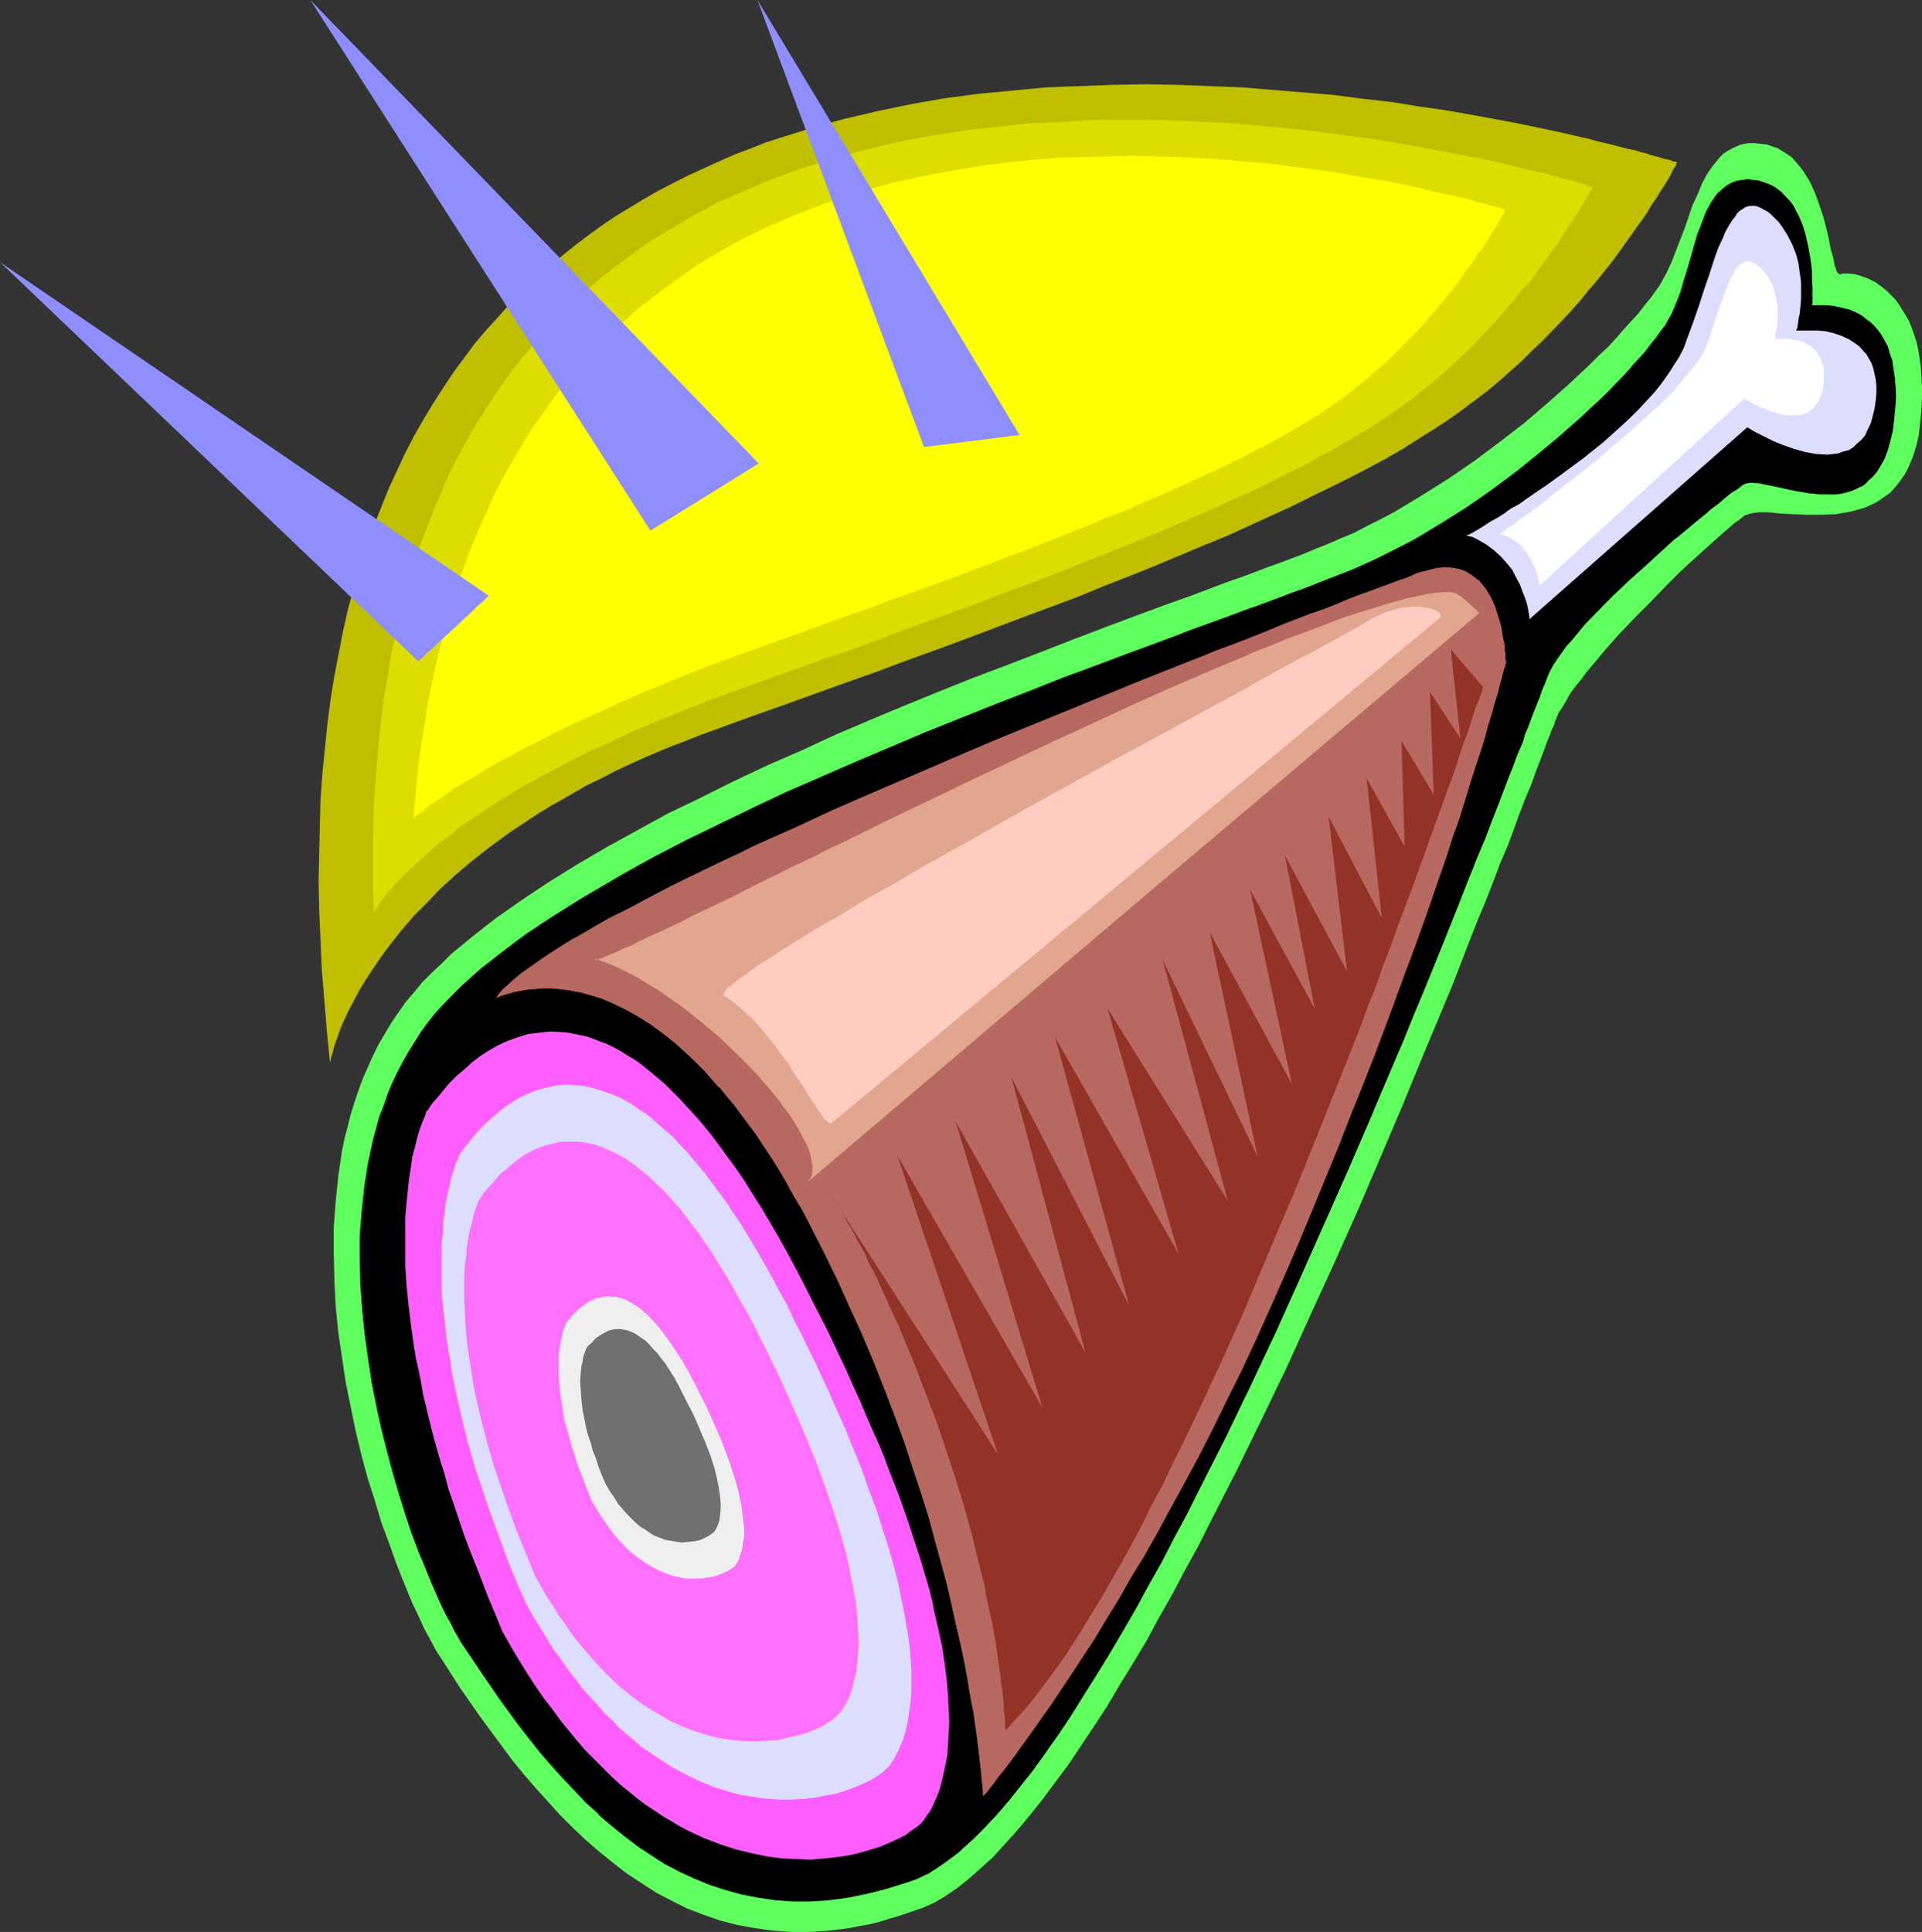 <?xml version="1.0" encoding="UTF-8" standalone="no"?>
<svg
   version="1.0"
   width="129.766mm"
   height="130.436mm"
   id="svg22"
   sodipodi:docname="Leg of Lamb 2.wmf"
   xmlns:inkscape="http://www.inkscape.org/namespaces/inkscape"
   xmlns:sodipodi="http://sodipodi.sourceforge.net/DTD/sodipodi-0.dtd"
   xmlns="http://www.w3.org/2000/svg"
   xmlns:svg="http://www.w3.org/2000/svg">
  <rect width="100%" height="100%" fill="#333333" stroke="none"/>
  <sodipodi:namedview
     id="namedview22"
     pagecolor="#ffffff"
     bordercolor="#000000"
     borderopacity="0.25"
     inkscape:showpageshadow="2"
     inkscape:pageopacity="0.0"
     inkscape:pagecheckerboard="0"
     inkscape:deskcolor="#d1d1d1"
     inkscape:document-units="mm" />
  <defs
     id="defs1">
    <pattern
       id="WMFhbasepattern"
       patternUnits="userSpaceOnUse"
       width="6"
       height="6"
       x="0"
       y="0" />
  </defs>
  <path
     style="fill:#5eff5e;fill-opacity:1;fill-rule:evenodd;stroke:none"
     d="m 112.473,423.022 -0.646,-0.969 -0.808,-1.293 -0.646,-1.293 -0.808,-1.454 -0.808,-1.454 -0.808,-1.616 -0.808,-1.777 -0.808,-1.777 -0.97,-1.939 -0.808,-1.939 -1.778,-4.363 -1.778,-4.524 -1.778,-5.009 -1.939,-5.171 -1.616,-5.494 -1.778,-5.494 -1.616,-5.979 -1.454,-5.979 -1.293,-6.302 -1.293,-6.302 -0.97,-6.463 -0.97,-6.625 -0.646,-6.625 -0.323,-6.625 -0.162,-6.625 v -6.625 l 0.485,-6.625 0.646,-6.463 0.485,-3.232 0.485,-3.232 0.646,-3.232 0.808,-3.07 0.808,-3.232 0.97,-3.07 0.97,-2.908 1.131,-3.07 1.293,-2.908 1.293,-2.908 1.454,-2.908 1.616,-2.747 1.616,-2.747 1.778,-2.585 1.939,-2.747 2.101,-2.424 2.101,-2.585 2.424,-2.424 2.424,-2.262 2.424,-2.424 2.747,-2.262 2.747,-2.262 3.07,-2.424 2.909,-2.262 3.232,-2.262 3.232,-2.262 3.394,-2.262 3.394,-2.262 7.272,-4.524 7.434,-4.363 7.918,-4.363 7.918,-4.363 8.403,-4.04 8.403,-4.201 8.565,-4.04 8.888,-3.878 8.726,-4.04 8.726,-3.716 8.888,-3.716 8.726,-3.555 8.888,-3.555 8.565,-3.232 8.403,-3.232 8.242,-3.232 8.08,-3.07 7.757,-2.908 7.434,-2.747 7.272,-2.585 3.394,-1.293 3.394,-1.293 3.07,-1.131 3.232,-1.131 3.07,-1.131 2.909,-1.131 2.747,-0.969 2.586,-0.97 2.586,-0.969 2.424,-0.969 2.262,-0.969 2.101,-0.808 1.939,-0.808 1.778,-0.808 3.555,-1.454 3.394,-1.777 3.555,-1.777 3.394,-1.777 6.949,-4.201 6.949,-4.363 6.626,-4.524 6.464,-4.847 6.302,-4.847 5.818,-5.009 2.747,-2.424 2.747,-2.424 2.747,-2.585 2.424,-2.262 2.424,-2.424 2.424,-2.262 2.101,-2.262 1.939,-2.262 1.939,-2.101 1.778,-1.939 1.616,-2.101 1.454,-1.777 1.293,-1.777 1.131,-1.616 0.808,-1.454 0.808,-1.454 1.293,-2.747 1.131,-2.908 2.262,-5.817 2.101,-6.14 1.293,-2.747 1.131,-2.747 1.293,-2.424 1.616,-2.262 1.616,-1.939 0.808,-0.808 0.97,-0.646 1.131,-0.646 0.97,-0.485 1.131,-0.485 1.293,-0.323 1.131,-0.162 h 1.454 l 1.293,0.162 1.616,0.162 1.454,0.485 1.454,0.485 1.293,0.808 1.293,0.808 1.131,0.808 0.97,1.131 0.97,1.131 0.97,1.293 1.616,2.585 1.293,2.908 1.131,3.07 0.97,2.908 0.808,3.07 0.646,2.747 0.485,2.585 0.323,1.131 0.323,1.131 0.162,0.969 0.162,0.969 0.323,0.646 0.162,0.646 0.323,0.485 0.323,0.323 h 0.162 0.323 l 0.485,-0.162 h 0.323 1.131 l 1.616,0.162 1.616,0.485 1.778,0.646 1.939,0.969 1.939,1.454 0.97,0.808 0.97,0.969 0.97,0.969 0.97,1.293 0.808,1.293 0.808,1.293 0.97,1.616 0.646,1.616 0.646,1.777 0.646,1.939 0.485,2.101 0.323,2.101 0.323,2.424 0.162,2.424 0.162,2.747 v 2.747 l -0.162,3.07 -0.323,3.07 -0.323,3.232 -0.646,2.747 -0.808,2.585 -0.97,2.424 -0.97,1.939 -1.293,1.939 -1.293,1.616 -1.293,1.454 -1.616,1.131 -1.616,1.131 -1.616,0.808 -1.778,0.808 -1.778,0.485 -1.778,0.485 -1.778,0.323 -1.939,0.323 -3.717,0.162 h -3.717 l -3.555,-0.162 -3.232,-0.162 -1.454,-0.162 -1.616,-0.162 h -2.424 l -1.131,0.162 -0.97,0.162 -0.97,0.323 -0.485,0.162 -0.808,0.646 -0.808,0.646 -0.97,0.646 -1.131,0.969 -1.293,1.131 -1.293,1.131 -1.454,1.293 -1.616,1.454 -1.616,1.454 -1.778,1.616 -1.778,1.616 -1.939,1.777 -3.717,3.716 -3.878,4.04 -3.878,3.878 -3.878,4.04 -3.717,4.201 -3.232,3.878 -1.616,1.939 -1.454,1.939 -1.454,1.777 -1.293,1.777 -0.97,1.777 -0.97,1.616 -0.97,1.454 -0.646,1.616 -0.162,0.323 -0.162,0.485 -0.162,0.646 -0.323,0.646 -0.323,0.646 -0.323,0.97 -0.323,0.808 -0.485,1.131 -0.808,2.262 -0.97,2.585 -1.131,2.908 -1.131,3.232 -1.454,3.393 -1.454,3.716 -1.454,4.04 -1.616,4.363 -1.939,4.524 -1.778,4.686 -1.939,5.009 -2.101,5.009 -2.101,5.332 -2.101,5.494 -2.262,5.817 -2.424,5.817 -2.424,5.817 -2.586,6.14 -2.586,6.302 -2.586,6.302 -2.747,6.463 -2.747,6.463 -5.656,13.25 -5.979,13.411 -6.141,13.411 -6.141,13.573 -6.464,13.411 -6.464,13.25 -6.626,12.927 -3.232,6.463 -3.394,6.14 -3.232,6.14 -3.394,5.979 -3.232,5.979 -3.394,5.655 -3.394,5.494 -3.232,5.494 -3.394,5.171 -3.232,4.847 -3.232,4.847 -3.394,4.524 -3.232,4.363 -3.232,4.04 -3.232,3.878 -3.07,3.393 -3.07,3.393 -3.232,2.908 -2.909,2.585 -3.07,2.424 -3.07,2.101 -2.747,1.616 -2.909,1.293 -1.454,0.485 -1.454,0.485 -2.747,0.969 -2.747,0.808 -2.586,0.808 -2.586,0.646 -2.747,0.485 -2.424,0.485 -2.586,0.323 -2.586,0.323 -2.424,0.162 -2.424,0.162 h -4.848 l -4.686,-0.323 -4.525,-0.646 -4.525,-0.808 -4.363,-1.131 -4.202,-1.454 -4.202,-1.616 -3.878,-1.939 -4.04,-2.101 -3.717,-2.424 -3.717,-2.424 -3.555,-2.747 -3.555,-2.908 -3.394,-2.908 -3.394,-3.232 -3.232,-3.232 -3.07,-3.393 -3.07,-3.393 -3.07,-3.555 -2.909,-3.555 -2.747,-3.716 -5.494,-7.433 -5.171,-7.433 z"
     id="path1" />
  <path
     style="fill:#000000;fill-opacity:1;fill-rule:evenodd;stroke:none"
     d="m 117.806,418.982 -0.646,-0.969 -0.646,-1.131 -0.646,-1.293 -0.808,-1.293 -0.646,-1.454 -0.808,-1.454 -0.808,-1.616 -0.808,-1.777 -1.616,-3.716 -1.778,-4.04 -1.616,-4.363 -1.778,-4.686 -1.616,-4.847 -1.616,-5.171 -1.616,-5.332 -1.454,-5.494 -1.454,-5.817 -1.293,-5.817 -1.293,-5.979 -0.808,-6.14 -0.97,-6.14 -0.646,-6.302 -0.323,-6.14 -0.162,-6.463 v -6.14 l 0.485,-6.302 0.646,-6.14 0.97,-6.14 0.485,-2.908 0.808,-3.07 1.616,-5.817 0.97,-2.908 1.131,-2.747 1.131,-2.908 1.293,-2.585 1.293,-2.747 1.616,-2.747 1.454,-2.424 1.778,-2.585 1.778,-2.424 1.939,-2.424 2.101,-2.424 2.101,-2.262 2.262,-2.262 2.424,-2.101 2.747,-2.262 2.586,-2.262 2.909,-2.262 3.07,-2.101 3.07,-2.262 3.07,-2.262 3.394,-2.101 3.394,-2.262 3.555,-2.101 3.717,-2.101 7.434,-4.363 7.757,-4.363 8.08,-4.201 8.403,-4.201 8.565,-4.04 8.726,-4.04 8.726,-3.878 9.05,-3.878 17.776,-7.594 9.05,-3.716 8.726,-3.393 8.888,-3.393 8.403,-3.393 8.403,-3.232 8.242,-3.07 7.918,-2.747 3.717,-1.454 3.717,-1.454 3.717,-1.293 3.555,-1.293 3.394,-1.293 3.394,-1.293 3.232,-1.131 3.07,-1.131 3.07,-1.131 2.909,-1.131 2.747,-0.969 2.586,-1.131 2.586,-0.97 2.262,-0.808 2.262,-0.969 1.939,-0.646 1.939,-0.808 1.778,-0.808 3.232,-1.454 3.394,-1.616 3.232,-1.616 3.232,-1.777 6.626,-3.878 6.464,-4.201 6.141,-4.201 6.141,-4.686 5.979,-4.524 5.494,-4.686 5.333,-4.686 2.424,-2.262 2.424,-2.262 2.262,-2.262 2.262,-2.101 1.939,-2.262 1.939,-2.101 1.778,-1.939 1.778,-1.939 1.454,-1.939 1.293,-1.616 1.293,-1.777 1.131,-1.454 0.808,-1.454 0.646,-1.293 1.293,-2.585 0.97,-2.908 0.97,-2.908 0.97,-2.908 1.616,-6.14 0.97,-3.07 0.97,-2.747 1.131,-2.585 1.293,-2.424 1.293,-2.101 0.808,-0.808 0.808,-0.808 0.97,-0.646 0.97,-0.646 0.97,-0.485 1.131,-0.323 1.131,-0.162 1.293,-0.162 1.293,0.162 1.454,0.162 1.293,0.485 1.454,0.485 1.131,0.646 1.131,0.646 1.131,0.969 0.97,0.969 0.808,1.131 0.808,0.969 0.646,1.293 0.646,1.293 1.131,2.585 0.808,2.908 0.646,2.908 0.485,2.747 0.323,2.747 0.162,2.424 v 2.101 1.131 0.808 0.808 1.131 0.485 0.323 0 l 0.162,-0.162 h 0.323 0.485 0.485 l 0.646,-0.162 1.616,0.162 1.778,0.162 2.101,0.323 2.101,0.646 2.101,0.969 1.131,0.646 0.97,0.808 0.97,0.808 0.97,0.969 0.97,0.969 0.808,1.293 0.808,1.454 0.808,1.454 0.485,1.616 0.646,1.777 0.323,2.101 0.323,2.101 0.323,2.424 v 2.585 l -0.162,2.747 -0.162,2.908 -0.485,3.07 -0.485,2.585 -0.808,2.424 -0.646,2.101 -0.97,1.777 -1.131,1.616 -0.97,1.293 -1.293,1.131 -1.293,0.97 -1.293,0.808 -1.454,0.646 -1.454,0.323 -1.454,0.323 -1.616,0.162 h -1.454 -1.616 l -3.232,-0.162 -3.07,-0.646 -3.07,-0.646 -2.909,-0.646 -2.586,-0.485 -1.131,-0.162 -0.97,-0.162 h -1.131 -0.808 l -0.808,0.162 -0.646,0.323 -0.646,0.485 -0.808,0.646 -0.97,0.646 -1.131,0.969 -1.293,0.969 -1.454,1.131 -1.454,1.293 -1.616,1.293 -1.778,1.454 -1.778,1.454 -3.878,3.232 -4.04,3.555 -4.04,3.555 -4.04,3.878 -4.04,3.716 -3.717,3.878 -3.717,3.716 -1.454,1.777 -1.616,1.777 -1.454,1.777 -1.131,1.616 -1.293,1.616 -0.97,1.616 -0.808,1.454 -0.646,1.293 v 0.485 l -0.323,0.323 -0.162,0.646 -0.323,0.646 -0.323,0.808 -0.646,1.777 -0.323,0.97 -0.485,1.131 -0.485,1.131 -0.485,1.293 -0.485,1.293 -1.131,2.908 -0.646,1.616 -0.485,1.616 -1.454,3.555 -1.454,3.716 -1.454,4.201 -1.778,4.201 -1.778,4.524 -1.778,4.847 -2.101,5.009 -2.101,5.171 -2.101,5.332 -2.101,5.655 -2.424,5.817 -2.424,5.817 -2.424,6.14 -2.586,6.14 -2.586,6.302 -2.586,6.463 -2.747,6.463 -2.909,6.625 -5.656,13.411 -6.141,13.573 -5.979,13.734 -6.302,13.734 -6.464,13.573 -6.464,13.411 -6.626,13.25 -3.232,6.302 -3.394,6.463 -3.232,6.14 -3.394,6.14 -3.232,5.979 -3.394,5.655 -3.232,5.655 -3.394,5.494 -3.232,5.171 -3.232,5.009 -3.232,4.847 -3.07,4.686 -3.232,4.363 -3.232,4.04 -3.07,3.878 -3.07,3.555 -2.909,3.232 -3.07,3.07 -2.909,2.585 -2.909,2.262 -2.909,2.101 -2.747,1.616 -1.293,0.646 -1.454,0.646 -1.293,0.485 -1.293,0.485 -2.586,0.808 -2.586,0.808 -2.424,0.646 -2.586,0.646 -2.424,0.485 -2.424,0.485 -4.848,0.646 -4.686,0.323 h -4.525 l -4.525,-0.323 -4.202,-0.485 -4.363,-0.969 -4.04,-1.131 -3.878,-1.293 -4.04,-1.454 -3.717,-1.777 -3.717,-2.101 -3.555,-2.262 -3.555,-2.262 -3.394,-2.585 -3.394,-2.747 -3.07,-2.747 -3.232,-3.07 -3.07,-3.07 -2.909,-3.07 -2.909,-3.393 -2.909,-3.232 -5.333,-6.948 -5.171,-6.948 -4.848,-7.11 z"
     id="path2" />
  <path
     style="fill:#000000;fill-opacity:1;fill-rule:evenodd;stroke:none"
     d="m 117.968,418.982 -0.646,-0.969 -0.646,-1.293 -0.646,-1.131 -0.808,-1.293 -0.808,-1.454 -0.646,-1.616 -0.808,-1.616 -0.808,-1.616 -1.616,-3.716 -1.778,-4.04 -1.616,-4.363 -1.778,-4.686 -1.616,-4.847 -1.778,-5.171 -1.616,-5.332 -1.454,-5.655 v 0.162 l -1.293,-5.817 -1.454,-5.817 -1.131,-5.979 -0.97,-6.14 -0.808,-6.14 -0.646,-6.302 -0.323,-6.14 -0.162,-6.463 v -6.14 l 0.323,-6.302 0.646,-6.14 1.131,-6.14 0.485,-2.908 0.808,-3.07 v 0.162 l 1.616,-5.979 0.97,-2.908 1.131,-2.747 1.131,-2.747 1.293,-2.747 1.293,-2.747 1.454,-2.585 1.616,-2.585 1.778,-2.585 1.778,-2.424 1.939,-2.424 1.939,-2.424 v 0 l 2.262,-2.101 2.262,-2.262 2.424,-2.262 v 0 l 2.586,-2.101 2.747,-2.262 2.747,-2.262 3.07,-2.262 3.07,-2.101 3.232,-2.262 3.232,-2.101 3.555,-2.262 3.394,-2.101 3.717,-2.262 7.434,-4.363 7.757,-4.201 8.242,-4.201 8.242,-4.201 8.565,-4.04 8.726,-4.04 8.888,-4.04 8.888,-3.878 17.938,-7.433 8.888,-3.716 8.888,-3.555 8.726,-3.393 8.565,-3.232 8.403,-3.232 8.08,-3.07 11.797,-4.201 3.717,-1.454 3.555,-1.293 3.555,-1.454 3.555,-1.293 3.394,-1.131 3.07,-1.293 3.232,-1.131 3.07,-0.969 2.747,-1.131 2.747,-0.97 2.747,-1.131 2.424,-0.969 2.424,-0.808 2.101,-0.97 2.101,-0.808 1.939,-0.808 1.616,-0.646 3.394,-1.454 3.232,-1.616 3.232,-1.616 3.394,-1.777 6.464,-3.878 6.464,-4.201 6.302,-4.363 6.141,-4.524 5.818,-4.686 5.656,-4.524 5.171,-4.686 v -0.162 l 2.586,-2.262 2.262,-2.262 2.424,-2.262 2.101,-2.101 2.101,-2.262 1.939,-1.939 v 0 l 1.778,-2.101 1.616,-1.939 1.616,-1.777 1.293,-1.777 1.293,-1.616 0.97,-1.616 0.97,-1.454 0.646,-1.293 1.131,-2.585 1.131,-2.747 0.97,-2.908 0.97,-3.07 1.616,-6.14 0.97,-2.908 0.97,-2.908 1.131,-2.585 1.131,-2.424 1.454,-1.939 0.808,-0.969 h -0.162 l 0.97,-0.808 v 0 l 0.808,-0.646 0.97,-0.646 0.97,-0.323 1.131,-0.323 v 0 l 1.131,-0.323 h 1.293 1.293 l 1.454,0.323 h -0.162 l 1.454,0.323 1.293,0.646 1.293,0.646 1.131,0.646 0.97,0.969 v -0.162 l 0.97,0.969 v 0 l 0.808,1.131 0.808,1.131 0.646,1.131 0.646,1.293 1.131,2.747 0.808,2.747 v 0 l 0.646,2.908 0.485,2.747 0.323,2.747 0.162,2.424 v 2.101 l 0.162,1.131 v 0.808 l -0.162,0.808 v 1.131 0.485 0.323 h 0.162 0.162 v 0 h 0.323 0.485 0.485 l 0.646,-0.162 1.616,0.162 1.778,0.162 2.101,0.323 h -0.162 l 2.101,0.646 2.262,0.969 0.97,0.646 1.131,0.646 0.97,0.808 v 0 l 0.97,0.969 v 0 l 0.808,1.131 0.97,1.131 0.646,1.454 0.808,1.454 0.646,1.777 0.485,1.777 v -0.162 l 0.485,2.101 0.323,2.101 0.162,2.424 v 2.585 l -0.162,2.747 -0.162,2.908 -0.485,3.07 -0.485,2.585 v -0.162 l -0.646,2.424 -0.808,2.101 -0.97,1.777 -0.97,1.616 -1.131,1.293 v 0 l -1.131,1.293 v -0.162 l -1.293,0.969 -1.454,0.808 -1.293,0.646 -1.454,0.485 v 0 l -1.454,0.162 -1.616,0.162 -1.454,0.162 h -1.616 l -3.232,-0.323 -3.07,-0.646 -3.07,-0.646 -2.909,-0.646 -2.586,-0.485 -1.131,-0.162 -0.97,-0.162 h -1.131 -0.808 l -0.808,0.162 -0.646,0.323 -0.646,0.485 -0.808,0.646 -0.97,0.646 -1.293,0.969 -1.131,0.969 -1.454,1.131 -1.616,1.293 -1.616,1.293 -1.616,1.454 -1.939,1.454 -3.717,3.232 v 0 l -4.04,3.555 -4.04,3.716 -4.202,3.716 -3.878,3.878 -3.878,3.878 -3.555,3.555 v 0 l -1.616,1.939 -1.616,1.777 -1.293,1.777 h 0.162 l 1.454,-1.616 1.454,-1.777 1.616,-1.939 v 0 l 3.555,-3.716 3.717,-3.716 4.04,-3.878 4.202,-3.716 4.04,-3.716 3.878,-3.555 v 0.162 l 3.878,-3.232 1.939,-1.616 1.616,-1.293 1.616,-1.454 1.616,-1.131 1.293,-1.131 1.293,-1.131 1.131,-0.808 1.131,-0.646 0.808,-0.646 0.646,-0.485 0.646,-0.323 h -0.162 l 0.808,-0.162 0.808,-0.162 1.131,0.162 h 0.97 l 1.131,0.323 2.586,0.485 2.909,0.646 3.07,0.646 3.07,0.485 3.232,0.323 h 1.616 1.454 l 1.616,-0.162 1.454,-0.323 v 0 l 1.616,-0.485 1.293,-0.646 1.454,-0.646 1.131,-0.969 v -0.162 l 1.293,-1.131 v 0 l 1.131,-1.293 0.97,-1.616 0.97,-1.777 0.808,-2.101 0.646,-2.424 v 0 l 0.646,-2.585 0.323,-3.07 0.323,-2.908 0.162,-2.747 -0.162,-2.585 -0.162,-2.424 -0.323,-2.101 -0.323,-2.101 v 0 l -0.646,-1.777 -0.485,-1.777 -0.808,-1.454 -0.808,-1.454 -0.808,-1.131 -0.97,-1.131 v 0 l -0.97,-0.969 v 0 l -1.131,-0.808 -0.97,-0.808 -1.131,-0.646 -2.101,-0.969 -2.101,-0.485 v 0 l -2.101,-0.485 -1.778,-0.162 h -1.616 -0.646 -0.485 -0.485 -0.323 l -0.162,0.162 v 0 0 0.162 -0.323 l 0.162,-0.485 v -1.131 -0.808 -0.808 -1.131 l -0.162,-2.101 v -2.424 l -0.323,-2.747 -0.485,-2.747 -0.646,-2.908 v -0.162 l -0.808,-2.747 -1.131,-2.747 -0.646,-1.131 -0.646,-1.293 -0.808,-1.131 -0.97,-0.969 v 0 l -0.97,-0.969 v -0.162 l -0.97,-0.808 -1.131,-0.808 -1.293,-0.646 -1.293,-0.485 -1.454,-0.485 v 0 l -1.454,-0.162 -1.293,-0.162 -1.293,0.162 -1.131,0.162 h -0.162 l -0.97,0.323 -1.131,0.485 -0.97,0.646 -0.808,0.646 v 0 l -0.808,0.808 h -0.162 l -0.808,0.969 -1.293,1.939 -1.293,2.424 -0.97,2.747 -1.131,2.747 -0.808,2.908 -1.778,6.14 -0.97,3.07 -0.808,2.908 -1.131,2.747 -1.131,2.747 -0.808,1.293 -0.808,1.454 -1.131,1.454 -1.131,1.616 -1.454,1.777 -1.454,1.939 -1.616,1.777 -1.939,2.101 h 0.162 l -1.939,2.101 -2.101,2.101 -2.101,2.262 -2.262,2.101 -2.424,2.262 -2.424,2.262 v 0 l -5.333,4.686 -5.656,4.686 -5.818,4.686 -6.141,4.524 -6.302,4.363 -6.464,4.04 -6.464,3.878 -3.394,1.777 -3.232,1.616 -3.232,1.616 -3.232,1.454 -1.778,0.808 -1.939,0.808 -2.101,0.808 -2.101,0.808 -2.424,0.969 -2.424,0.97 -2.586,0.969 -2.747,0.969 -2.909,1.131 -3.07,1.131 -3.07,1.131 -3.232,1.131 -3.394,1.293 -3.555,1.293 -3.555,1.293 -3.555,1.293 -3.717,1.454 -11.797,4.363 -8.08,3.07 -8.403,3.07 -8.565,3.393 -8.726,3.393 -8.888,3.555 -8.888,3.555 -17.938,7.594 -8.888,3.878 -8.888,3.878 -8.565,4.04 -8.565,4.201 -8.403,4.04 -8.08,4.201 -7.918,4.363 -7.434,4.363 -3.555,2.101 -3.555,2.262 -3.394,2.101 -3.394,2.262 -3.232,2.101 -3.07,2.262 -2.909,2.262 -2.909,2.262 -2.747,2.101 -2.586,2.262 v 0 l -2.424,2.262 -2.262,2.262 -2.262,2.262 v 0 l -2.101,2.262 -1.939,2.424 -1.778,2.424 -1.616,2.585 -1.616,2.585 -1.454,2.585 -1.454,2.747 -1.293,2.747 -1.131,2.747 -0.97,2.908 -1.131,2.747 -1.616,5.979 v 0 l -0.646,3.07 -0.646,2.908 -0.97,6.14 -0.646,6.14 -0.485,6.302 v 6.14 l 0.162,6.463 0.485,6.14 0.646,6.302 0.808,6.14 0.97,6.14 1.131,5.979 1.293,5.817 1.454,5.817 v 0 l 1.454,5.494 1.616,5.494 1.616,5.171 1.616,4.847 1.778,4.686 1.778,4.201 1.616,4.04 1.616,3.716 0.808,1.777 0.808,1.616 0.808,1.616 0.808,1.293 0.646,1.454 0.646,1.131 0.646,1.131 0.646,1.131 z"
     id="path3" />
  <path
     style="fill:#000000;fill-opacity:1;fill-rule:evenodd;stroke:none"
     d="m 399.636,164.814 -1.293,1.616 -1.131,1.616 -0.97,1.454 -0.808,1.454 -0.646,1.454 -0.162,0.323 -0.162,0.485 -0.323,0.485 -0.323,0.808 -0.323,0.646 -0.485,1.777 -0.485,1.131 -0.485,0.969 -0.323,1.293 -0.646,1.131 -0.485,1.454 -0.97,2.908 -0.646,1.616 -0.646,1.616 -1.454,3.555 -1.454,3.716 -1.454,4.04 -1.778,4.363 -1.778,4.524 -1.778,4.847 -1.939,4.847 -2.101,5.332 -2.101,5.332 -2.262,5.655 -2.424,5.655 -2.424,5.979 -2.424,5.979 -2.586,6.302 -2.586,6.302 -2.586,6.302 -2.747,6.625 -2.909,6.463 -5.656,13.411 -5.979,13.734 -6.141,13.734 -6.302,13.734 -6.464,13.573 -6.464,13.411 -6.626,13.088 -3.232,6.463 -3.232,6.302 -3.394,6.302 -3.232,5.979 -3.394,5.979 -3.394,5.817 -3.232,5.655 -3.232,5.332 -3.232,5.332 -3.394,5.009 -3.07,4.847 -3.232,4.524 -3.232,4.363 -3.07,4.04 -3.232,3.878 -3.07,3.555 h 0.162 l -3.07,3.393 -2.909,2.908 -3.07,2.585 v 0 l -2.747,2.424 -2.909,1.939 -2.747,1.616 -1.454,0.646 -1.293,0.646 -1.293,0.646 -1.293,0.323 -2.747,0.808 -2.424,0.808 -2.586,0.808 h 0.162 l -2.586,0.646 -2.424,0.485 -2.424,0.323 -4.848,0.646 -4.686,0.323 h -4.525 l -4.525,-0.323 -4.202,-0.485 -4.363,-0.808 h 0.162 l -4.04,-1.131 -4.04,-1.454 -3.878,-1.454 -3.878,-1.777 -3.717,-2.101 -3.555,-2.101 -3.555,-2.424 -3.394,-2.585 -3.232,-2.585 -3.232,-2.908 v 0.162 l -3.232,-3.07 -3.07,-3.07 -2.909,-3.07 -2.909,-3.393 v 0 l -2.747,-3.232 -5.494,-6.948 -5.01,-7.11 -4.848,-7.11 -4.686,-6.948 -0.323,0.162 4.686,6.948 4.848,7.11 5.171,7.11 5.333,6.786 2.909,3.393 v 0 l 2.909,3.232 3.07,3.232 2.909,3.07 3.232,2.908 v 0.162 l 3.232,2.747 3.394,2.747 3.394,2.585 3.394,2.262 3.555,2.262 3.717,1.939 3.878,1.777 3.878,1.616 4.04,1.293 4.04,1.131 v 0 l 4.363,0.808 4.202,0.646 4.525,0.323 h 4.525 l 4.686,-0.323 4.848,-0.646 2.424,-0.485 2.424,-0.485 2.586,-0.646 v 0 l 2.424,-0.646 2.586,-0.808 2.586,-0.808 1.454,-0.485 1.293,-0.485 1.293,-0.646 1.454,-0.646 2.747,-1.777 2.747,-1.939 2.909,-2.262 v -0.162 l 2.909,-2.585 3.07,-3.07 3.07,-3.232 v 0 l 3.07,-3.555 3.07,-3.878 3.232,-4.04 3.07,-4.363 3.232,-4.524 3.232,-4.847 3.232,-5.171 3.232,-5.171 3.394,-5.494 3.232,-5.494 3.394,-5.817 3.232,-5.979 3.394,-5.979 3.232,-6.302 3.394,-6.302 3.232,-6.463 6.626,-13.088 6.464,-13.411 6.464,-13.734 6.141,-13.734 6.141,-13.734 5.979,-13.573 5.818,-13.411 2.747,-6.625 2.747,-6.463 2.747,-6.302 2.586,-6.463 2.586,-6.14 2.424,-5.979 2.424,-5.979 2.262,-5.655 2.262,-5.655 2.101,-5.332 2.101,-5.332 2.101,-5.009 1.778,-4.686 1.778,-4.524 1.616,-4.363 1.616,-4.04 1.454,-3.878 1.454,-3.393 0.485,-1.777 0.646,-1.454 1.131,-3.07 0.485,-1.293 0.485,-1.131 0.485,-1.293 0.485,-1.131 0.323,-0.97 0.646,-1.777 0.323,-0.646 0.323,-0.808 0.162,-0.485 0.162,-0.485 0.162,-0.323 0.646,-1.454 0.808,-1.454 0.97,-1.454 1.131,-1.616 1.293,-1.777 z"
     id="path4" />
  <path
     style="fill:#b76860;fill-opacity:1;fill-rule:evenodd;stroke:none"
     d="m 126.048,255.138 0.162,-0.162 0.323,-0.162 0.485,-0.162 0.808,-0.323 0.97,-0.323 1.131,-0.323 1.293,-0.485 1.616,-0.323 1.616,-0.162 1.939,-0.162 1.939,-0.162 h 2.262 l 2.262,0.162 2.424,0.323 2.586,0.485 2.747,0.646 2.909,0.969 2.909,1.131 3.07,1.616 3.232,1.777 3.232,1.939 3.232,2.424 3.555,2.908 1.616,1.454 1.778,1.777 1.778,1.616 1.939,1.939 1.778,1.939 1.778,2.101 1.939,2.101 1.778,2.262 1.778,2.424 1.939,2.585 1.939,2.747 1.778,2.747 1.939,2.908 1.939,3.07 1.939,3.232 1.939,3.232 1.939,3.555 1.939,3.555 3.717,7.433 3.555,7.271 3.232,7.11 3.232,7.11 2.909,6.948 2.747,6.948 2.586,6.625 2.424,6.625 2.101,6.463 2.101,6.302 1.939,6.14 1.616,5.979 1.616,5.817 1.454,5.494 1.293,5.494 1.131,5.171 1.131,4.847 0.97,4.686 0.808,4.363 0.808,4.201 0.646,3.878 0.485,3.555 0.485,3.393 0.485,2.908 0.323,2.747 0.162,2.424 0.162,1.939 0.323,1.777 v 1.293 0.485 0.485 l 0.162,0.323 v 0.485 -0.162 h 0.162 v -0.162 l 0.323,-0.323 0.485,-0.646 0.808,-0.97 1.131,-1.293 1.131,-1.616 1.454,-1.777 1.616,-2.101 1.778,-2.424 1.939,-2.585 2.101,-2.908 2.262,-3.232 2.424,-3.555 2.424,-3.716 2.747,-4.04 2.747,-4.363 3.07,-4.524 2.909,-4.847 3.07,-5.171 3.232,-5.332 3.394,-5.655 3.394,-5.979 3.394,-6.14 3.394,-6.463 3.717,-6.786 3.555,-6.948 3.555,-7.271 3.717,-7.433 3.555,-7.756 3.717,-8.079 3.717,-8.241 3.717,-8.564 3.555,-8.564 3.394,-8.402 3.394,-8.079 3.07,-7.918 3.07,-7.756 2.909,-7.271 2.747,-7.271 2.586,-6.948 2.424,-6.786 2.424,-6.463 2.262,-6.14 2.101,-5.979 1.939,-5.817 1.778,-5.332 1.778,-5.171 1.616,-5.009 1.454,-4.686 1.454,-4.363 1.293,-4.04 1.293,-3.878 0.97,-3.393 0.97,-3.393 0.808,-2.908 0.808,-2.585 0.646,-2.424 0.646,-1.939 0.485,-1.777 0.323,-1.454 0.323,-1.131 0.162,-0.808 0.162,-0.485 0.162,-0.162 v -0.808 l -0.162,-0.485 v -0.646 -0.808 l -0.162,-0.969 v -0.97 l -0.485,-2.262 -0.485,-2.424 -0.646,-2.747 -0.808,-2.424 -1.293,-2.585 -1.293,-2.262 -1.778,-2.101 -1.131,-0.808 -0.97,-0.808 -1.293,-0.646 -1.293,-0.485 -1.454,-0.323 -1.454,-0.162 h -1.616 l -1.616,0.162 -1.939,0.485 -1.939,0.485 -1.131,0.485 -1.454,0.485 -1.616,0.646 -1.778,0.646 -2.101,0.808 -2.424,0.808 -2.424,0.969 -2.747,1.131 -2.909,0.969 -3.07,1.293 -3.232,1.293 -3.555,1.293 -3.555,1.293 -3.878,1.454 -3.878,1.616 -4.04,1.616 -4.202,1.616 -4.202,1.616 -4.525,1.777 -4.363,1.777 -4.686,1.939 -4.686,1.777 -9.534,3.878 -9.858,4.04 -10.019,4.04 -10.181,4.363 -10.181,4.201 -20.362,8.725 -9.858,4.363 -9.858,4.524 -9.373,4.363 -4.686,2.101 -4.525,2.101 -4.363,2.262 -4.202,2.101 -4.202,1.939 -4.04,2.101 -3.878,2.101 -3.878,1.939 -3.555,1.939 -3.555,1.939 -3.232,1.777 -3.07,1.777 -2.909,1.939 -2.747,1.777 -2.586,1.616 -2.262,1.616 -2.262,1.616 -1.778,1.454 -1.616,1.454 -1.454,1.454 -1.131,1.293 z"
     id="path5" />
  <path
     style="fill:#000000;fill-opacity:1;fill-rule:evenodd;stroke:none"
     d="m 125.725,255.461 0.646,-0.323 0.323,-0.162 0.485,-0.162 0.646,-0.323 0.97,-0.485 1.131,-0.323 1.454,-0.323 h -0.162 l 1.616,-0.323 1.616,-0.162 1.939,-0.323 h 1.939 2.262 2.262 l 2.424,0.323 2.586,0.485 v 0 l 2.747,0.808 2.747,0.969 2.909,1.131 3.07,1.454 3.232,1.777 3.232,2.101 3.394,2.424 3.394,2.908 v -0.162 l 1.778,1.616 1.778,1.616 1.778,1.777 1.778,1.777 1.778,1.939 1.939,2.101 h -0.162 l 1.939,2.101 1.778,2.424 1.939,2.424 1.778,2.424 1.939,2.747 1.778,2.747 1.939,2.908 1.939,3.07 1.939,3.232 1.939,3.393 1.939,3.393 1.939,3.555 3.717,7.433 3.555,7.271 3.394,7.11 3.07,7.11 2.909,6.948 2.747,6.948 2.586,6.786 2.424,6.625 2.101,6.463 2.101,6.302 1.939,6.14 1.778,5.817 1.616,5.817 v 0 l 1.293,5.494 1.454,5.494 1.131,5.171 0.97,4.847 0.97,4.686 0.808,4.363 0.808,4.201 0.646,3.878 0.485,3.555 0.485,3.393 0.485,2.908 0.323,2.747 0.162,2.424 0.323,1.939 0.162,1.777 v 1.293 l 0.162,0.485 v 0.485 0.323 0.485 h 0.323 v -0.162 l -0.162,0.162 h 0.162 l 0.323,-0.485 v 0 l 0.646,-0.808 v 0 l 1.778,-2.101 1.293,-1.616 1.454,-1.777 1.454,-2.101 1.939,-2.585 1.778,-2.585 2.101,-2.908 2.424,-3.232 2.262,-3.393 2.586,-3.878 2.747,-4.04 5.656,-8.887 3.07,-4.847 3.07,-5.009 3.232,-5.494 3.394,-5.655 3.394,-5.817 3.394,-6.302 3.394,-6.463 3.555,-6.625 3.717,-6.948 3.555,-7.271 3.717,-7.594 3.555,-7.756 3.717,-7.918 3.717,-8.402 3.717,-8.564 3.555,-8.564 3.394,-8.402 3.394,-8.079 3.07,-7.918 3.07,-7.594 2.747,-7.433 2.747,-7.271 2.747,-6.948 2.424,-6.625 2.424,-6.463 2.101,-6.302 2.101,-5.979 2.101,-5.655 1.778,-5.494 1.778,-5.171 1.616,-4.847 1.454,-4.686 1.454,-4.363 1.293,-4.201 1.131,-3.716 1.131,-3.555 0.97,-3.232 0.808,-2.908 0.808,-2.747 0.646,-2.262 0.646,-2.101 0.485,-1.777 0.323,-1.454 0.323,-0.969 v -0.162 l 0.162,-0.808 v 0.162 l 0.162,-0.485 v -0.323 -0.808 -0.485 -0.646 -0.808 l -0.162,-0.969 -0.162,-0.97 -0.323,-2.262 -0.485,-2.424 v -0.162 l -0.646,-2.585 -0.97,-2.585 -1.131,-2.585 -1.293,-2.262 -1.939,-1.939 v -0.162 l -0.97,-0.808 -1.131,-0.808 -1.293,-0.646 -1.131,-0.485 h -0.162 l -1.454,-0.323 -1.454,-0.162 h -1.616 l -1.616,0.162 -1.939,0.485 v 0 l -1.939,0.485 -1.131,0.485 -1.454,0.485 -1.616,0.646 -1.778,0.646 -2.262,0.808 -2.262,0.969 -2.586,0.969 -2.747,0.97 -2.747,1.131 -3.232,1.131 -3.232,1.293 -3.394,1.293 -3.717,1.454 -3.717,1.454 -3.878,1.454 -4.04,1.616 -4.202,1.616 -4.363,1.777 -4.363,1.616 -4.525,1.777 -4.525,1.939 -4.686,1.777 -9.696,3.878 -9.858,4.04 -20.2,8.402 -30.381,12.927 -10.019,4.524 -9.696,4.363 -9.373,4.363 -4.686,2.101 -4.525,2.101 -8.726,4.363 -4.202,1.939 -4.04,2.101 -7.595,4.04 -3.717,1.939 -3.394,1.939 -3.232,1.939 -3.232,1.777 -2.909,1.777 -2.747,1.777 -2.586,1.616 -2.262,1.616 -2.101,1.616 -1.778,1.454 v 0.162 l -1.778,1.454 -1.293,1.454 -1.131,1.131 h -0.162 l -1.131,1.777 0.485,-0.323 0.97,-1.293 h -0.162 l 1.131,-1.293 1.454,-1.293 1.616,-1.454 v 0 l 1.939,-1.616 2.101,-1.454 2.262,-1.616 2.586,-1.777 2.747,-1.777 2.909,-1.777 3.232,-1.777 3.232,-1.939 3.394,-1.939 3.717,-1.777 7.595,-4.04 4.04,-2.101 4.202,-2.101 8.726,-4.201 4.525,-2.101 4.525,-2.262 9.534,-4.201 9.696,-4.524 10.019,-4.363 30.381,-13.088 20.2,-8.241 9.858,-4.04 9.534,-3.878 4.848,-1.939 4.525,-1.777 4.525,-1.777 4.363,-1.777 4.363,-1.616 4.202,-1.616 4.04,-1.616 3.878,-1.616 3.717,-1.454 3.717,-1.454 3.394,-1.131 3.232,-1.293 3.07,-1.293 2.909,-1.131 2.747,-0.97 2.586,-0.969 2.262,-0.808 2.101,-0.808 1.939,-0.646 1.616,-0.646 1.293,-0.646 1.131,-0.323 2.101,-0.485 h -0.162 l 1.939,-0.485 1.616,-0.162 h 1.616 l 1.454,0.162 1.454,0.323 v 0 l 1.293,0.485 1.131,0.646 1.131,0.808 0.97,0.808 v -0.162 l 1.778,2.101 1.454,2.262 1.131,2.585 0.808,2.585 0.808,2.585 v 0 l 0.323,2.424 0.485,2.262 v 0.97 l 0.162,0.969 v 0.808 0.646 l 0.162,0.485 v 0.808 0 l -0.162,0.162 v 0.485 0 l -0.323,0.808 v 0 l -0.323,1.131 -0.323,1.454 -0.485,1.616 -0.485,2.101 -0.808,2.424 -0.646,2.585 -0.97,2.908 -0.808,3.232 -1.131,3.555 -1.293,3.878 -1.293,4.04 -1.293,4.363 -1.454,4.686 -1.778,4.847 -1.616,5.171 -1.939,5.494 -1.939,5.655 -2.101,5.979 -2.262,6.302 -2.424,6.463 -2.424,6.625 -2.586,6.948 -2.747,7.271 -2.909,7.433 -3.07,7.594 -3.07,7.918 -3.394,8.241 -3.394,8.241 -3.555,8.564 -3.717,8.564 -3.717,8.402 -3.555,7.918 -3.717,7.918 -3.717,7.433 -3.555,7.271 -3.555,6.948 -3.555,6.625 -3.555,6.463 -3.394,6.302 -3.394,5.979 -3.394,5.494 -3.07,5.494 -3.232,5.171 -2.909,4.847 -5.818,8.887 -2.586,3.878 -2.586,3.878 -2.424,3.393 -2.262,3.232 -2.101,2.908 -1.939,2.747 -1.778,2.424 -1.616,2.101 -1.454,1.777 -1.131,1.616 -1.778,2.262 v 0 l -0.646,0.646 v 0 l -0.162,0.162 -0.162,0.323 v -0.162 l -0.162,0.162 v 0.162 h 0.323 v -0.485 l -0.162,-0.323 v -0.485 -0.485 l -0.162,-1.293 -0.162,-1.777 -0.162,-1.939 -0.323,-2.424 -0.323,-2.747 -0.323,-2.908 -0.485,-3.393 -0.485,-3.555 -0.808,-3.878 -0.646,-4.201 -0.808,-4.363 -0.97,-4.686 -1.131,-4.847 -1.131,-5.171 -1.293,-5.494 -1.454,-5.494 v 0 l -1.616,-5.817 -1.616,-5.979 -1.939,-6.14 -2.101,-6.302 -2.101,-6.463 -2.424,-6.625 -2.586,-6.786 -2.747,-6.948 -2.909,-6.948 -3.232,-7.11 -3.232,-7.11 -3.555,-7.271 -3.717,-7.271 -1.939,-3.716 -2.101,-3.393 -1.778,-3.393 -1.939,-3.232 -1.939,-3.07 -1.939,-2.908 -1.778,-2.747 -1.939,-2.585 -1.939,-2.585 -1.778,-2.424 -1.939,-2.262 -1.778,-2.262 h -0.162 l -1.778,-1.939 -1.778,-2.101 -1.778,-1.777 -1.778,-1.777 -1.778,-1.616 -1.778,-1.616 v 0 l -3.394,-2.747 -3.394,-2.424 -3.232,-2.101 -3.232,-1.777 -3.07,-1.454 -2.909,-1.293 -2.747,-0.808 -2.747,-0.808 h -0.162 l -2.586,-0.485 -2.424,-0.323 -2.262,-0.162 h -2.262 l -1.939,0.162 -1.939,0.162 -1.616,0.323 -1.616,0.323 v 0 l -1.293,0.323 -1.131,0.323 -0.97,0.323 -0.808,0.323 -0.485,0.162 -0.323,0.323 h -0.162 l 0.162,0.162 z"
     id="path6" />
  <path
     style="fill:#933226;fill-opacity:1;fill-rule:evenodd;stroke:none"
     d="m 256.621,441.604 v -0.323 l -0.162,-0.485 v -0.646 -0.808 -0.808 l -0.162,-1.131 -0.162,-1.131 v -1.454 l -0.162,-1.454 -0.162,-1.777 -0.323,-1.777 -0.162,-1.939 -0.323,-2.101 -0.323,-2.262 -0.323,-2.262 -0.323,-2.424 -0.485,-2.585 -0.485,-2.747 -0.646,-2.747 -0.646,-2.908 -0.485,-3.07 -0.808,-3.07 -0.808,-3.232 -0.808,-3.393 -0.808,-3.393 -0.97,-3.393 -0.97,-3.555 -1.131,-3.716 -1.131,-3.716 -1.293,-3.878 -1.293,-3.878 -1.293,-3.878 -1.293,-3.716 -1.454,-3.716 -1.293,-3.393 -1.293,-3.393 -1.293,-3.393 -1.293,-3.07 -1.293,-3.07 -1.131,-2.908 -1.293,-2.747 -1.293,-2.747 -1.131,-2.585 -1.131,-2.424 -0.97,-2.262 -1.131,-2.262 -1.131,-1.939 -0.808,-2.101 -0.97,-1.777 -0.97,-1.616 -0.808,-1.616 -0.808,-1.454 -0.808,-1.293 -0.646,-1.293 -0.485,-0.969 -0.646,-0.97 -0.485,-0.808 -0.485,-0.646 -0.323,-0.646 -0.323,-0.485 -0.162,-0.323 v -0.162 h -0.162 l 42.016,65.279 -25.694,-76.267 37.006,64.31 -22.139,-73.035 33.128,58.977 -18.907,-70.288 30.058,58.331 -18.907,-68.511 31.512,55.261 -18.099,-62.532 30.704,49.121 -16.645,-61.563 24.24,50.252 -12.282,-57.362 21.008,38.78 -10.666,-49.606 16.483,30.377 -7.595,-39.103 15.837,29.57 -4.686,-39.426 13.574,25.853 -3.878,-35.71 9.696,17.451 -0.808,-26.984 8.242,13.734 -0.97,-26.176 7.757,11.795 -2.424,-22.621 8.242,9.533 -0.162,0.162 v 0.485 l -0.323,0.808 -0.323,0.969 -0.485,1.293 -0.646,1.616 -0.646,1.939 -0.646,2.101 -0.808,2.424 -0.97,2.585 -0.97,2.908 -0.97,3.07 -1.131,3.232 -1.293,3.393 -1.293,3.716 -1.454,3.878 -1.454,4.04 -1.454,4.201 -1.616,4.363 -1.616,4.524 -1.778,4.686 -1.778,4.686 -1.778,5.009 -1.939,5.009 -1.778,5.171 -2.101,5.171 -1.939,5.332 -2.101,5.332 -4.363,10.988 -4.525,11.311 -4.525,11.311 -4.848,11.472 -4.848,11.472 -4.848,11.472 -5.01,11.149 -5.171,11.149 -5.171,10.826 -2.586,5.171 -2.424,5.171 -2.747,5.009 -2.424,5.009 -2.586,4.847 -2.586,4.686 -2.586,4.524 -2.586,4.524 -2.586,4.201 -2.424,4.04 -2.586,4.04 -2.424,3.716 -2.586,3.555 -2.424,3.232 -2.424,3.232 -2.424,2.908 -2.424,2.585 z"
     id="path7" />
  <path
     style="fill:#ff5eff;fill-opacity:1;fill-rule:evenodd;stroke:none"
     d="m 109.08,283.415 1.131,-1.777 1.454,-1.616 1.454,-1.777 1.616,-1.939 1.778,-1.777 1.939,-1.616 1.939,-1.777 2.101,-1.616 2.262,-1.454 2.262,-1.293 2.424,-1.131 2.747,-0.97 2.586,-0.808 2.747,-0.323 2.909,-0.323 3.07,0.162 1.616,0.162 1.454,0.323 1.616,0.323 1.616,0.323 1.778,0.646 1.616,0.646 1.778,0.646 1.616,0.808 1.778,0.969 1.778,1.131 1.939,1.131 1.778,1.293 1.778,1.454 1.939,1.616 1.939,1.616 1.939,1.939 1.939,1.939 1.939,2.101 1.939,2.101 2.101,2.424 2.101,2.585 1.939,2.585 2.101,2.908 2.262,3.07 2.101,3.07 2.101,3.393 2.262,3.555 2.101,3.555 2.262,3.878 2.262,4.04 2.262,4.201 2.262,4.363 2.262,4.524 2.262,4.363 2.101,4.201 1.939,4.201 1.939,4.04 1.778,4.04 1.778,3.878 1.616,3.878 1.616,3.716 1.616,3.555 1.454,3.555 1.293,3.555 1.293,3.232 1.293,3.393 1.131,3.232 1.131,3.232 0.97,3.07 0.97,2.908 0.97,2.908 0.808,2.747 0.808,2.747 0.808,2.747 0.646,2.585 0.485,2.585 1.131,4.847 0.97,4.524 0.646,4.363 0.485,4.04 0.323,3.716 0.162,3.555 0.162,3.232 -0.162,3.07 -0.162,2.908 -0.162,2.585 -0.485,2.424 -0.485,2.262 -0.485,2.101 -0.485,1.777 -0.646,1.777 -0.646,1.454 -0.646,1.454 -0.646,1.131 -0.808,1.131 -0.646,0.97 -0.646,0.808 -1.131,0.969 -1.454,0.969 -1.454,1.131 -1.939,0.969 -2.101,0.969 -2.262,0.969 -2.586,0.808 -2.747,0.808 -2.747,0.646 -3.232,0.485 -3.232,0.323 -3.394,0.323 -3.555,-0.162 -3.717,-0.162 -3.717,-0.485 -3.878,-0.808 -4.04,-0.97 -4.04,-1.293 -4.202,-1.616 -4.202,-1.939 -2.101,-1.131 -2.101,-1.293 -2.262,-1.293 -2.101,-1.454 -2.262,-1.454 -2.101,-1.616 -4.363,-3.555 -2.262,-2.101 -2.101,-2.101 -2.101,-2.101 -2.262,-2.262 -2.101,-2.424 -2.262,-2.747 -2.101,-2.585 -2.101,-2.908 -2.262,-2.908 -2.101,-3.07 -2.101,-3.232 -2.101,-3.393 -2.101,-3.555 -2.101,-3.716 -1.778,-4.363 -1.778,-4.201 -1.616,-4.201 -1.616,-4.201 -1.616,-4.04 -1.454,-3.878 -1.293,-3.878 -1.293,-3.878 -1.293,-3.716 -0.97,-3.716 -1.131,-3.555 -0.97,-3.393 -0.97,-3.555 -0.808,-3.232 -0.808,-3.393 -0.808,-3.232 -0.485,-3.07 -0.646,-3.07 -0.646,-2.908 -0.485,-2.908 -0.808,-5.655 -0.646,-5.332 -0.485,-4.847 -0.323,-4.847 v -4.363 -4.201 -3.878 l 0.323,-3.716 0.323,-3.232 0.323,-3.07 0.485,-2.908 0.323,-2.585 0.646,-2.262 0.485,-2.101 0.485,-1.777 0.485,-1.454 0.485,-1.293 0.485,-1.131 0.323,-0.808 0.162,-0.646 0.162,-0.323 z"
     id="path8" />
  <path
     style="fill:#ddddff;fill-opacity:1;fill-rule:evenodd;stroke:none"
     d="m 117.483,294.241 1.131,-1.454 1.131,-1.454 1.293,-1.616 1.454,-1.616 1.454,-1.454 1.616,-1.454 1.616,-1.454 1.939,-1.454 1.939,-1.293 1.939,-1.131 2.262,-0.969 2.101,-0.808 2.424,-0.646 2.424,-0.485 2.424,-0.162 2.586,0.162 2.747,0.323 2.747,0.808 2.909,0.969 1.616,0.646 1.454,0.646 1.454,0.808 1.616,0.969 1.454,1.131 1.616,0.969 1.616,1.293 1.616,1.454 1.616,1.454 1.778,1.454 1.616,1.777 1.778,1.777 1.616,1.939 1.778,2.101 1.778,2.101 1.778,2.424 1.778,2.424 1.939,2.585 1.778,2.747 1.939,2.908 1.778,2.908 1.939,3.232 1.939,3.393 1.939,3.393 1.939,3.716 2.101,3.716 1.778,3.878 1.939,3.716 1.778,3.716 1.778,3.555 1.616,3.555 1.616,3.393 1.454,3.393 1.454,3.232 1.454,3.232 1.293,3.232 1.293,3.07 1.131,2.908 1.131,2.908 0.97,2.908 2.101,5.494 1.616,5.171 1.616,5.009 1.293,4.686 1.131,4.363 0.808,4.201 0.808,4.04 0.646,3.716 0.485,3.393 0.323,3.393 0.162,3.07 v 2.747 2.747 l -0.162,2.424 -0.323,2.262 -0.323,2.101 -0.323,1.939 -0.485,1.777 -0.485,1.616 -0.646,1.454 -0.485,1.293 -0.646,1.131 -0.485,1.131 -0.646,0.808 -0.485,0.808 -0.808,0.808 -0.808,0.808 -1.131,0.808 -1.454,0.969 -1.616,0.808 -1.778,0.808 -1.939,0.808 -2.262,0.808 -2.262,0.646 -2.586,0.485 -2.586,0.485 -2.909,0.323 -2.909,0.162 h -2.909 l -3.232,-0.162 -3.232,-0.485 -3.394,-0.485 -3.555,-0.97 -3.555,-1.131 -3.555,-1.454 -3.717,-1.777 -3.555,-1.939 -3.717,-2.424 -3.878,-2.585 -1.778,-1.616 -1.939,-1.616 -1.939,-1.616 -1.778,-1.939 -1.939,-1.777 -1.778,-2.101 -1.939,-2.101 -1.939,-2.101 -1.778,-2.424 -1.939,-2.424 -1.778,-2.585 -1.939,-2.585 -1.778,-2.908 -1.778,-2.908 -1.778,-2.908 -1.778,-3.232 -1.616,-3.716 -1.616,-3.716 -1.454,-3.716 -1.293,-3.555 -1.293,-3.393 -1.293,-3.555 -1.131,-3.232 -1.131,-3.393 -2.101,-6.302 -1.778,-6.14 -1.454,-5.817 -1.293,-5.655 -1.131,-5.332 -0.808,-5.009 -0.808,-4.847 -0.485,-4.524 -0.485,-4.363 -0.323,-4.04 v -3.878 -3.555 -3.393 l 0.323,-3.07 0.162,-3.07 0.323,-2.585 0.323,-2.424 0.485,-2.262 0.485,-1.939 0.323,-1.777 0.485,-1.454 0.485,-1.454 0.323,-1.131 0.485,-0.808 0.162,-0.808 0.323,-0.485 0.162,-0.162 z"
     id="path9" />
  <path
     style="fill:#ff70ff;fill-opacity:1;fill-rule:evenodd;stroke:none"
     d="m 122.493,305.875 0.808,-1.293 1.131,-1.293 2.262,-2.585 1.131,-1.293 1.454,-1.131 1.454,-1.293 1.454,-1.131 1.616,-1.131 1.778,-0.969 1.778,-0.808 1.778,-0.646 2.101,-0.485 1.939,-0.485 h 2.101 2.262 l 2.262,0.323 2.262,0.485 2.424,0.969 2.586,1.131 2.586,1.454 2.586,1.777 1.293,1.131 1.454,1.131 1.293,1.131 1.454,1.454 1.454,1.293 1.454,1.616 1.454,1.616 1.454,1.616 1.454,1.939 1.454,1.939 1.616,2.101 1.454,2.101 1.616,2.262 1.454,2.424 1.616,2.585 1.616,2.585 1.616,2.908 1.616,2.908 1.778,3.07 1.616,3.07 1.616,3.232 1.616,3.232 2.909,5.979 2.747,5.979 2.424,5.494 2.262,5.332 2.101,5.171 1.778,4.847 1.616,4.524 1.454,4.363 1.293,4.201 1.131,3.878 0.97,3.878 0.646,3.393 0.646,3.393 0.646,3.07 0.323,2.908 0.162,2.747 0.162,2.585 0.162,2.424 -0.162,2.262 -0.162,1.939 -0.162,1.939 -0.162,1.777 -0.485,1.616 -0.323,1.454 -0.323,1.454 -0.485,1.131 -0.485,1.131 -0.485,0.969 -0.485,0.808 -0.485,0.808 -0.485,0.646 -0.646,0.646 -0.808,0.808 -0.808,0.646 -1.293,0.808 -1.293,0.808 -1.454,0.646 -1.616,0.646 -1.939,0.646 -1.939,0.485 -2.101,0.485 -2.101,0.485 -2.424,0.162 -2.424,0.162 h -2.586 l -2.747,-0.162 -2.747,-0.323 -2.747,-0.485 -2.909,-0.808 -3.07,-0.97 -2.909,-1.131 -3.07,-1.454 -3.07,-1.777 -3.232,-1.939 -3.07,-2.262 -3.232,-2.585 -3.07,-2.908 -3.232,-3.393 -3.07,-3.555 -1.616,-1.939 -1.616,-2.101 -1.454,-2.262 -1.616,-2.101 -1.454,-2.424 -1.616,-2.424 -1.454,-2.585 -1.454,-2.585 -2.586,-6.302 -2.424,-5.979 -2.101,-5.817 -1.939,-5.655 -1.778,-5.332 -1.454,-5.171 -1.293,-4.847 -1.131,-4.686 -0.97,-4.524 -0.646,-4.201 -0.646,-4.04 -0.485,-3.878 -0.323,-3.555 -0.162,-3.555 -0.162,-3.07 v -3.07 -2.908 l 0.162,-2.585 0.323,-2.424 0.162,-2.262 0.323,-1.939 0.323,-1.939 0.485,-1.616 0.323,-1.454 0.323,-1.454 0.323,-0.97 0.323,-0.969 0.323,-0.808 0.162,-0.646 0.323,-0.323 v -0.323 z"
     id="path10" />
  <path
     style="fill:#efefef;fill-opacity:1;fill-rule:evenodd;stroke:none"
     d="m 144.309,337.707 0.97,-1.131 1.131,-1.293 1.131,-1.131 1.454,-1.131 1.454,-0.969 1.778,-0.808 0.97,-0.162 0.97,-0.162 0.97,-0.162 0.97,0.162 h 1.131 l 1.131,0.323 1.131,0.323 1.131,0.646 1.131,0.646 1.293,0.808 1.293,1.131 1.293,1.131 1.293,1.454 1.454,1.616 1.293,1.777 1.454,1.939 1.454,2.262 1.616,2.424 1.454,2.585 1.616,3.07 1.454,2.908 1.454,2.908 1.293,2.747 1.131,2.585 1.131,2.585 0.97,2.424 0.808,2.262 0.808,2.101 0.646,2.101 0.646,1.939 0.485,1.777 0.485,1.777 0.323,1.777 0.323,1.454 0.162,1.454 0.162,1.454 0.162,1.293 0.162,1.131 v 2.262 l -0.323,1.777 -0.162,1.616 -0.485,1.293 -0.323,1.131 -0.485,0.969 -0.485,0.646 -0.162,0.323 -0.485,0.323 -0.97,0.646 -1.293,0.646 -1.616,0.646 -1.939,0.485 -2.262,0.323 h -2.262 -1.293 l -1.293,-0.162 -1.293,-0.323 -1.454,-0.323 -1.293,-0.485 -1.454,-0.646 -1.454,-0.646 -1.454,-0.808 -1.454,-0.969 -1.454,-0.97 -1.616,-1.293 -1.454,-1.293 -1.454,-1.616 -1.454,-1.616 -1.454,-1.939 -1.454,-2.101 -1.454,-2.262 -1.454,-2.424 -1.131,-2.908 -1.131,-2.908 -1.131,-2.747 -0.808,-2.585 -0.808,-2.585 -0.646,-2.262 -0.646,-2.424 -0.646,-2.101 -0.323,-2.101 -0.323,-2.101 -0.323,-1.939 -0.162,-1.777 -0.162,-1.616 -0.162,-1.616 v -1.616 -1.293 -1.454 -1.131 l 0.162,-1.131 0.162,-1.131 0.323,-1.777 0.323,-1.454 0.323,-1.131 0.323,-0.808 0.162,-0.485 z"
     id="path11" />
  <path
     style="fill:#707070;fill-opacity:1;fill-rule:evenodd;stroke:none"
     d="m 149.48,344.331 0.646,-0.969 0.97,-0.808 0.808,-0.97 1.131,-0.808 1.131,-0.646 1.293,-0.646 1.454,-0.323 h 1.454 l 0.97,0.162 0.808,0.162 0.808,0.323 0.808,0.323 0.97,0.646 0.97,0.646 0.97,0.646 0.97,0.969 0.97,1.131 1.131,1.131 0.97,1.293 1.131,1.454 1.131,1.777 1.131,1.777 1.131,2.101 1.131,2.262 1.131,2.262 1.131,2.101 0.97,2.101 0.808,1.939 0.808,1.939 0.808,1.777 0.646,1.777 0.646,1.616 0.485,1.616 0.485,1.454 0.323,1.293 0.323,1.293 0.485,2.424 0.323,2.262 0.162,1.777 v 1.777 l -0.162,1.293 -0.162,1.293 -0.323,0.969 -0.323,0.808 -0.323,0.646 -0.323,0.485 -0.646,0.485 -0.646,0.485 -0.97,0.485 -1.293,0.646 -1.454,0.323 -1.616,0.162 -1.778,0.162 -1.939,-0.323 -2.101,-0.323 -2.101,-0.808 -1.131,-0.485 -0.97,-0.646 -1.131,-0.808 -1.131,-0.646 -1.131,-0.969 -1.131,-1.131 -1.131,-1.131 -1.131,-1.293 -1.131,-1.293 -0.97,-1.616 -1.131,-1.616 -1.131,-1.939 -0.97,-2.262 -0.808,-2.101 -0.646,-2.101 -0.808,-1.939 -0.485,-1.939 -0.646,-1.777 -0.485,-1.777 -0.323,-1.616 -0.323,-1.616 -0.323,-1.616 -0.162,-1.454 -0.162,-1.293 -0.162,-2.585 -0.162,-2.101 0.162,-1.939 0.162,-1.777 0.323,-1.293 0.162,-1.131 0.323,-0.969 0.162,-0.485 0.162,-0.323 z"
     id="path12" />
  <path
     style="fill:#e2a58e;fill-opacity:1;fill-rule:evenodd;stroke:none"
     d="m 151.904,244.635 v 0.162 l 0.162,0.162 0.485,-0.162 0.646,-0.162 1.131,-0.485 1.131,-0.485 1.616,-0.646 1.616,-0.808 2.101,-0.808 2.101,-1.131 2.424,-1.131 2.586,-1.131 2.747,-1.293 3.07,-1.454 3.07,-1.616 3.394,-1.616 3.394,-1.616 3.717,-1.777 3.717,-1.939 3.878,-1.939 4.04,-1.939 4.202,-2.101 4.202,-1.939 4.363,-2.262 4.525,-2.101 4.525,-2.262 9.211,-4.524 9.534,-4.524 9.696,-4.686 19.554,-9.21 9.858,-4.524 9.696,-4.524 9.373,-4.201 9.373,-4.04 4.525,-1.939 4.363,-1.777 4.363,-1.939 4.202,-1.616 4.202,-1.777 4.04,-1.454 3.878,-1.454 3.717,-1.454 3.555,-1.293 3.555,-1.131 3.232,-0.969 3.07,-0.969 2.909,-0.808 2.747,-0.808 2.586,-0.485 2.262,-0.485 2.262,-0.323 1.939,-0.162 h 1.616 l 1.454,0.323 1.293,0.808 1.131,0.97 0.97,0.808 0.808,0.808 0.808,0.646 0.485,0.485 0.323,0.323 0.162,0.162 -85.809,72.55 -85.648,72.712 0.646,-0.808 0.485,-0.969 0.162,-1.293 v -1.293 l -0.323,-1.454 -0.323,-1.616 -0.646,-1.777 -0.97,-1.777 -0.97,-1.939 -1.131,-1.939 -1.293,-2.101 -1.616,-2.101 -1.616,-2.262 -1.778,-2.101 -1.939,-2.262 -1.939,-2.262 -2.262,-2.262 -2.262,-2.262 -4.686,-4.524 -5.01,-4.201 -5.171,-4.04 -2.586,-1.777 -2.747,-1.939 -2.747,-1.616 -2.586,-1.616 -2.747,-1.454 -2.747,-1.293 -2.747,-1.131 z"
     id="path13" />
  <path
     style="fill:#ffccc1;fill-opacity:1;fill-rule:evenodd;stroke:none"
     d="m 184.87,254.169 -0.162,-0.162 v -0.323 l 0.162,-0.485 0.485,-0.646 0.485,-0.646 0.97,-0.646 0.97,-0.808 1.293,-0.969 1.454,-0.97 1.454,-1.131 1.778,-1.293 1.939,-1.131 1.939,-1.293 2.262,-1.454 2.262,-1.454 2.424,-1.454 2.586,-1.616 2.747,-1.616 2.909,-1.616 2.909,-1.777 2.909,-1.777 3.232,-1.939 6.464,-3.555 6.787,-4.04 6.949,-3.878 7.272,-4.04 7.272,-4.201 14.867,-8.241 14.867,-8.241 7.272,-3.878 7.11,-3.878 6.787,-3.716 6.626,-3.555 3.232,-1.777 3.07,-1.777 2.909,-1.616 2.909,-1.616 2.747,-1.454 2.586,-1.454 2.586,-1.293 2.424,-1.293 2.262,-1.293 2.101,-1.131 1.939,-1.131 1.778,-0.969 1.778,-0.97 1.454,-0.808 1.293,-0.808 1.131,-0.646 1.778,-0.808 1.778,-0.808 1.778,-0.485 1.778,-0.485 1.616,-0.162 1.454,-0.162 h 1.616 l 1.293,0.162 1.131,0.162 0.97,0.323 0.808,0.323 0.646,0.323 0.485,0.485 0.162,0.485 -0.162,0.485 -0.485,0.485 -154.651,128.458 -0.162,0.162 h -0.323 l -0.323,-0.162 -0.485,-0.323 -0.485,-0.485 -0.485,-0.485 -0.485,-0.808 -0.485,-0.646 -0.646,-0.969 -0.646,-0.97 -1.454,-2.262 -0.808,-1.293 -0.808,-1.293 -1.778,-2.585 -1.778,-2.908 -2.101,-2.747 -2.101,-2.908 -2.262,-2.747 -2.262,-2.585 -2.586,-2.424 -2.424,-2.101 -1.293,-0.969 z"
     id="path14" />
  <path
     style="fill:#ddddff;fill-opacity:1;fill-rule:evenodd;stroke:none"
     d="m 374.265,136.698 0.162,-0.162 0.485,-0.162 0.646,-0.323 0.808,-0.485 1.131,-0.646 1.293,-0.808 1.454,-0.969 1.778,-0.969 1.778,-1.131 1.778,-1.293 2.101,-1.131 2.262,-1.616 2.101,-1.454 2.424,-1.616 4.686,-3.393 5.01,-3.716 4.848,-3.878 4.686,-4.201 2.262,-2.101 2.262,-2.262 1.939,-2.101 2.101,-2.262 1.778,-2.262 1.616,-2.262 1.454,-2.262 1.454,-2.262 1.131,-2.262 0.808,-2.262 1.616,-4.363 1.454,-4.201 1.293,-4.04 1.293,-3.716 1.131,-3.555 1.131,-3.232 1.293,-2.747 0.485,-1.293 0.646,-1.131 0.646,-1.131 0.646,-0.969 0.646,-0.808 0.485,-0.808 0.646,-0.646 0.808,-0.485 0.646,-0.485 0.646,-0.162 0.808,-0.162 h 0.808 l 0.808,0.162 0.808,0.323 0.808,0.485 0.97,0.485 0.97,0.808 0.97,0.969 0.97,0.969 0.808,1.131 1.454,2.262 1.131,2.262 0.97,2.424 0.646,2.424 0.323,2.424 0.323,2.262 v 2.262 2.101 l -0.162,1.939 -0.162,1.777 -0.323,1.454 -0.162,1.293 -0.162,0.969 -0.162,0.323 v 0.162 l -0.162,0.162 v 0 h 0.323 0.323 0.485 0.485 2.101 1.778 l 1.939,0.162 2.101,0.485 1.939,0.646 2.101,0.969 0.97,0.646 0.97,0.646 0.808,0.646 0.808,0.969 0.808,0.808 0.646,1.131 0.646,1.131 0.485,1.293 0.323,1.454 0.323,1.454 0.162,1.777 v 1.777 l -0.162,1.939 -0.323,2.101 -0.485,1.939 -0.485,1.777 -0.808,1.616 -0.646,1.454 -0.97,1.131 -1.131,0.969 -0.97,0.969 -1.131,0.646 -1.293,0.323 -1.293,0.485 -1.293,0.162 -1.454,0.162 -2.909,-0.162 -2.747,-0.485 -2.909,-0.808 -2.747,-0.969 -2.424,-0.97 -2.262,-1.131 -0.97,-0.485 -0.97,-0.485 -0.646,-0.323 -0.808,-0.485 -0.485,-0.323 -0.323,-0.162 -0.323,-0.162 v 0 l -55.59,48.959 v -0.162 -0.485 l -0.162,-0.969 -0.162,-0.969 -0.323,-1.454 -0.485,-1.454 -0.646,-1.616 -0.646,-1.777 -0.97,-1.777 -0.97,-1.939 -1.454,-1.777 -1.454,-1.616 -1.778,-1.616 -1.939,-1.454 -2.262,-1.293 -1.293,-0.646 z"
     id="path15" />
  <path
     style="fill:#ffffff;fill-opacity:1;fill-rule:evenodd;stroke:none"
     d="m 382.83,136.214 0.162,-0.162 0.485,-0.323 0.646,-0.485 0.808,-0.646 1.131,-0.646 1.293,-0.969 1.454,-1.131 1.616,-1.131 1.778,-1.293 1.939,-1.454 1.939,-1.616 2.101,-1.616 2.101,-1.616 2.424,-1.939 4.525,-3.555 4.686,-4.04 4.686,-4.04 4.363,-4.04 2.262,-1.939 1.939,-1.939 1.939,-1.939 1.616,-1.939 1.616,-1.939 1.454,-1.777 1.293,-1.616 1.131,-1.616 0.808,-1.616 0.646,-1.454 0.97,-2.747 0.808,-2.585 0.808,-2.424 0.808,-2.424 0.808,-2.101 0.646,-1.939 0.808,-1.777 0.808,-1.616 0.646,-1.293 0.808,-0.969 0.808,-0.646 0.97,-0.485 0.808,-0.162 0.485,0.162 0.646,0.162 0.485,0.323 0.485,0.323 0.646,0.485 0.646,0.646 1.131,1.293 0.808,1.293 0.808,1.454 0.485,1.454 0.323,1.616 0.323,1.454 0.162,1.454 v 1.293 1.293 l -0.162,1.293 v 1.131 l -0.323,0.808 v 0.808 l -0.162,0.646 -0.162,0.323 v 0.162 h 0.162 0.485 1.616 1.131 l 1.131,0.162 1.293,0.323 1.293,0.323 1.293,0.646 1.131,0.646 1.131,1.131 0.808,1.131 0.323,0.808 0.323,0.808 0.323,0.808 0.162,0.969 v 0.969 1.131 1.293 l -0.162,1.293 -0.323,1.293 -0.323,0.97 -0.485,1.131 -0.485,0.808 -0.485,0.646 -0.646,0.646 -0.646,0.485 -0.808,0.485 -0.808,0.323 -0.646,0.162 -1.778,0.162 h -1.778 l -1.778,-0.323 -1.778,-0.485 -1.616,-0.646 -1.616,-0.646 -1.293,-0.646 -1.131,-0.646 -0.97,-0.485 -0.323,-0.162 -0.162,-0.162 h -0.162 v -0.162 l -52.358,47.828 v -0.162 l -0.162,-0.323 v -0.485 l -0.162,-0.646 -0.162,-0.808 -0.323,-0.97 -0.323,-0.969 -0.485,-1.131 -0.485,-1.131 -0.808,-1.131 -0.646,-1.131 -0.97,-1.131 -1.131,-0.969 -1.293,-0.97 -1.454,-0.646 z"
     id="path16" />
  <path
     style="fill:#bfbf00;fill-opacity:1;fill-rule:evenodd;stroke:none"
     d="m 84.194,271.135 v -0.162 l 0.162,-0.485 0.162,-0.808 0.323,-0.97 0.323,-1.293 0.485,-1.454 0.646,-1.777 0.646,-1.939 0.97,-2.101 1.131,-2.424 1.293,-2.424 1.454,-2.747 1.778,-2.908 1.939,-2.908 2.101,-3.07 2.424,-3.232 2.586,-3.232 2.909,-3.393 3.394,-3.393 3.394,-3.555 3.878,-3.555 4.202,-3.555 4.525,-3.555 4.848,-3.555 5.333,-3.555 2.747,-1.777 2.909,-1.777 2.909,-1.616 3.07,-1.777 3.07,-1.777 3.394,-1.616 3.394,-1.777 3.394,-1.616 3.555,-1.616 3.717,-1.616 3.878,-1.616 3.878,-1.454 4.04,-1.616 4.04,-1.454 8.403,-3.07 8.242,-2.908 8.08,-2.908 8.08,-2.908 7.757,-2.747 7.757,-2.908 7.595,-2.747 7.434,-2.747 7.272,-2.747 7.272,-2.747 6.949,-2.585 6.949,-2.585 6.626,-2.747 6.626,-2.585 6.464,-2.585 6.141,-2.585 6.141,-2.585 5.979,-2.424 5.656,-2.585 5.656,-2.585 5.333,-2.424 5.171,-2.585 5.01,-2.424 4.848,-2.424 4.686,-2.424 4.525,-2.424 4.202,-2.424 4.04,-2.585 3.878,-2.424 3.717,-2.424 3.394,-2.424 3.232,-2.424 3.232,-2.424 2.909,-2.424 5.818,-5.171 2.586,-2.585 2.747,-2.585 5.01,-5.171 2.424,-2.585 2.262,-2.585 2.101,-2.585 2.101,-2.424 1.939,-2.424 1.939,-2.424 1.778,-2.424 1.616,-2.262 1.616,-2.262 1.454,-2.101 1.454,-1.939 1.293,-1.939 1.131,-1.939 1.131,-1.616 0.97,-1.616 0.97,-1.454 0.808,-1.293 0.646,-1.131 0.485,-0.969 0.485,-0.969 0.485,-0.646 0.162,-0.485 0.162,-0.323 h 0.162 -0.162 l -0.162,-0.162 -0.323,-0.162 h -0.485 l -0.646,-0.323 -0.646,-0.162 -0.97,-0.162 -0.97,-0.323 -1.131,-0.323 -1.293,-0.323 -1.293,-0.485 -1.454,-0.323 -1.454,-0.485 -1.778,-0.323 -1.778,-0.485 -1.939,-0.485 -1.939,-0.485 -2.101,-0.485 -2.262,-0.646 -2.262,-0.485 -4.848,-1.131 -5.333,-1.131 -5.494,-1.131 -5.979,-1.131 -6.141,-1.131 -6.464,-1.131 -6.787,-0.969 -6.949,-1.131 -7.272,-0.808 -7.434,-0.969 -7.595,-0.646 -7.918,-0.646 -7.918,-0.646 -8.08,-0.323 -8.242,-0.323 -8.242,-0.162 -8.403,0.162 -8.565,0.323 -8.403,0.323 -8.565,0.808 -8.565,0.808 -8.565,1.131 -8.403,1.454 -8.565,1.777 -8.403,1.939 -8.242,2.262 -8.242,2.585 -4.04,1.293 -4.04,1.616 -3.878,1.454 -4.04,1.777 -7.757,3.555 -3.878,1.939 -3.717,1.939 -3.717,2.101 -3.717,2.262 -3.717,2.262 -3.555,2.424 -3.555,2.585 -3.394,2.585 -3.394,2.747 -3.232,2.747 -3.394,2.908 -3.07,3.07 -3.232,3.232 -2.909,3.232 -3.07,3.393 -2.909,3.393 -2.747,3.716 -2.747,3.716 -2.586,3.878 -2.586,4.04 -2.424,4.04 -2.424,4.201 -2.262,4.363 -2.101,4.524 -2.101,4.524 -1.939,4.847 -1.939,4.847 -1.778,5.009 -1.616,5.171 -1.616,5.332 -1.454,5.332 -1.293,5.655 -1.131,5.817 -1.131,5.817 -0.97,5.979 -0.808,6.302 -0.646,6.302 -0.646,6.463 -0.485,6.625 -0.162,6.786 -0.162,6.948 -0.162,7.11 0.162,7.271 0.323,7.433 0.323,7.594 0.646,7.756 0.646,7.918 z"
     id="path17" />
  <path
     style="fill:#dddd00;fill-opacity:1;fill-rule:evenodd;stroke:none"
     d="m 95.344,233.001 v 0 l 0.162,-0.323 0.323,-0.485 0.323,-0.485 0.323,-0.646 0.646,-0.969 0.808,-0.97 0.808,-1.131 1.131,-1.131 1.131,-1.454 1.454,-1.454 1.616,-1.616 1.778,-1.616 1.939,-1.777 2.101,-1.939 2.424,-2.101 2.747,-1.939 2.747,-2.262 3.232,-2.101 3.394,-2.262 3.717,-2.424 3.878,-2.424 4.363,-2.424 4.525,-2.424 4.848,-2.585 5.171,-2.585 5.494,-2.424 5.818,-2.747 6.141,-2.585 6.464,-2.585 6.949,-2.747 7.272,-2.585 7.434,-2.747 7.272,-2.585 7.272,-2.585 7.11,-2.424 6.949,-2.585 6.787,-2.585 6.787,-2.424 6.626,-2.424 6.464,-2.424 6.302,-2.424 6.302,-2.262 6.141,-2.424 5.979,-2.424 5.818,-2.262 5.656,-2.262 5.494,-2.262 5.494,-2.262 5.171,-2.262 5.171,-2.262 4.848,-2.262 4.848,-2.101 4.686,-2.262 4.363,-2.262 4.363,-2.101 4.04,-2.262 4.04,-2.101 3.717,-2.262 3.717,-2.101 3.394,-2.101 3.232,-2.262 3.07,-2.101 2.909,-2.101 2.747,-2.262 2.747,-2.101 5.01,-4.524 4.848,-4.524 4.363,-4.686 4.04,-4.524 1.939,-2.262 1.778,-2.262 1.939,-2.101 1.616,-2.101 1.616,-2.262 1.454,-1.939 1.293,-1.939 1.454,-1.777 1.131,-1.939 1.131,-1.616 1.131,-1.777 0.97,-1.454 0.97,-1.293 0.646,-1.293 0.808,-1.293 0.646,-0.969 0.485,-0.969 0.323,-0.646 0.323,-0.646 0.323,-0.323 0.162,-0.323 v -0.162 0 h -0.323 -0.162 l -0.485,-0.162 -0.485,-0.162 -0.646,-0.323 -0.646,-0.162 -0.808,-0.162 -0.97,-0.323 -0.97,-0.323 -1.293,-0.323 -1.131,-0.162 -1.293,-0.485 -1.454,-0.323 -1.454,-0.485 -1.616,-0.323 -3.394,-0.808 -3.878,-0.969 -4.04,-0.969 -4.525,-0.969 -4.686,-0.808 -4.848,-0.969 -5.333,-0.969 -5.494,-0.969 -5.656,-0.969 -5.979,-0.808 -6.141,-0.808 -6.302,-0.808 -6.464,-0.646 -6.626,-0.646 -6.949,-0.485 -6.787,-0.323 -7.11,-0.323 -7.11,-0.162 h -7.11 l -7.434,0.162 -7.272,0.485 -7.272,0.323 -7.434,0.808 -7.434,0.808 -7.434,1.131 -7.434,1.293 -7.272,1.616 -7.272,1.777 -7.272,2.101 -7.11,2.262 -7.11,2.585 -6.787,2.908 -6.949,3.07 -6.626,3.555 -3.232,1.939 -3.232,1.939 -3.232,1.939 -3.07,2.101 -3.07,2.262 -3.07,2.262 -3.07,2.424 -2.909,2.424 -2.909,2.585 -2.747,2.585 -2.909,2.747 -2.586,2.747 -2.747,3.07 -2.586,3.07 -2.586,3.07 -2.424,3.232 -2.424,3.393 -2.262,3.393 -2.262,3.555 -2.262,3.555 -2.101,3.878 -1.939,3.716 -2.101,4.04 -1.778,4.201 -1.778,4.201 -1.616,4.201 -1.778,4.524 -1.454,4.524 -1.454,4.686 -1.293,4.686 -1.293,5.009 -1.131,5.009 -1.131,5.171 -0.808,5.332 -0.97,5.332 -0.646,5.655 -0.646,5.655 -0.485,5.817 -0.485,5.817 -0.323,6.14 -0.162,6.14 v 6.463 6.463 z"
     id="path18" />
  <path
     style="fill:#ffff00;fill-opacity:1;fill-rule:evenodd;stroke:none"
     d="m 105.525,208.602 v 0 l 0.323,-0.162 0.323,-0.323 0.485,-0.323 0.646,-0.485 0.808,-0.646 0.97,-0.808 1.131,-0.808 1.293,-0.808 1.454,-0.969 1.616,-1.131 1.778,-1.293 2.101,-1.131 2.101,-1.293 2.424,-1.454 2.586,-1.616 2.747,-1.454 3.07,-1.616 3.232,-1.777 3.394,-1.616 3.555,-1.939 3.878,-1.777 4.04,-1.939 4.363,-1.939 4.525,-2.101 4.848,-2.101 5.01,-2.101 5.171,-2.101 5.494,-2.262 5.818,-2.101 6.141,-2.262 6.302,-2.262 6.302,-2.262 6.302,-2.262 6.141,-2.262 6.141,-2.101 5.979,-2.262 5.979,-2.101 11.474,-4.201 5.494,-2.101 5.494,-2.101 5.494,-2.101 5.171,-1.939 5.171,-2.101 5.01,-1.939 4.848,-2.101 4.848,-1.777 4.525,-2.101 4.686,-1.939 4.363,-1.939 4.202,-1.939 4.202,-1.939 3.878,-1.777 3.878,-1.939 3.717,-1.939 3.555,-1.777 3.394,-1.939 3.232,-1.777 3.07,-1.939 3.07,-1.777 2.747,-1.939 2.586,-1.777 2.586,-1.939 4.525,-3.716 4.525,-3.878 4.04,-4.04 3.878,-3.878 3.555,-4.04 3.232,-3.878 2.909,-3.555 1.454,-1.939 1.131,-1.777 1.293,-1.616 1.131,-1.616 0.97,-1.616 1.131,-1.454 0.808,-1.293 0.808,-1.293 0.808,-1.293 0.808,-1.131 0.485,-0.969 0.485,-0.808 0.485,-0.808 0.323,-0.646 0.323,-0.485 0.162,-0.485 0.162,-0.162 v -0.162 0 h -0.162 -0.162 l -0.323,-0.162 -0.485,-0.162 -0.485,-0.162 -1.293,-0.323 -1.616,-0.485 -1.939,-0.485 -2.101,-0.646 -2.586,-0.646 -2.909,-0.646 -3.07,-0.646 -3.394,-0.808 -3.555,-0.808 -3.878,-0.808 -4.202,-0.808 -4.202,-0.646 -4.525,-0.808 -4.848,-0.808 -4.848,-0.646 -5.171,-0.646 -5.171,-0.646 -5.333,-0.485 -5.656,-0.485 -5.656,-0.323 -5.818,-0.323 -5.818,-0.162 -6.141,-0.162 -5.979,0.162 -6.141,0.162 -6.141,0.162 -6.302,0.485 -6.302,0.646 -6.302,0.808 -6.302,0.969 -6.302,1.131 -6.464,1.293 -6.302,1.454 -6.141,1.777 -6.302,1.939 -6.141,2.262 -6.141,2.424 -5.979,2.585 -5.979,2.908 -5.818,3.232 -5.656,3.393 -5.494,3.878 -5.494,4.04 -5.333,4.201 -2.586,2.424 -2.586,2.262 -2.424,2.424 -2.424,2.585 -2.424,2.585 -2.424,2.747 -2.262,2.747 -2.424,2.908 -2.101,2.908 -2.101,3.07 -2.262,3.07 -1.939,3.232 -2.101,3.393 -1.939,3.393 -1.939,3.393 -1.778,3.555 -1.616,3.716 -1.778,3.878 -1.616,3.878 -1.616,3.878 -1.454,4.201 -1.454,4.201 -1.293,4.201 -1.293,4.363 -1.131,4.524 -1.131,4.686 -1.131,4.686 -0.97,4.847 -0.808,4.847 -0.808,5.009 -0.808,5.171 -0.646,5.332 -0.485,5.332 z"
     id="path19" />
  <path
     style="fill:#8e8eff;fill-opacity:1;fill-rule:evenodd;stroke:none"
     d="M 106.656,168.692 0,66.895 124.755,152.049 v 0 l -0.162,0.162 -0.323,0.162 -0.323,0.323 -0.323,0.485 -0.646,0.485 -1.293,1.131 -1.454,1.454 -1.616,1.454 -3.394,3.232 -1.778,1.616 -1.778,1.616 -1.454,1.454 -1.454,1.131 -0.485,0.646 -0.485,0.485 -0.485,0.323 -0.323,0.323 -0.162,0.162 -0.323,0.162 h 0.162 z"
     id="path20" />
  <path
     style="fill:#8e8eff;fill-opacity:1;fill-rule:evenodd;stroke:none"
     d="m 79.184,0 86.779,135.406 27.634,-17.128 z"
     id="path21" />
  <path
     style="fill:#8e8eff;fill-opacity:1;fill-rule:evenodd;stroke:none"
     d="M 235.774,114.077 193.273,0 260.176,111.007 Z"
     id="path22" />
</svg>
